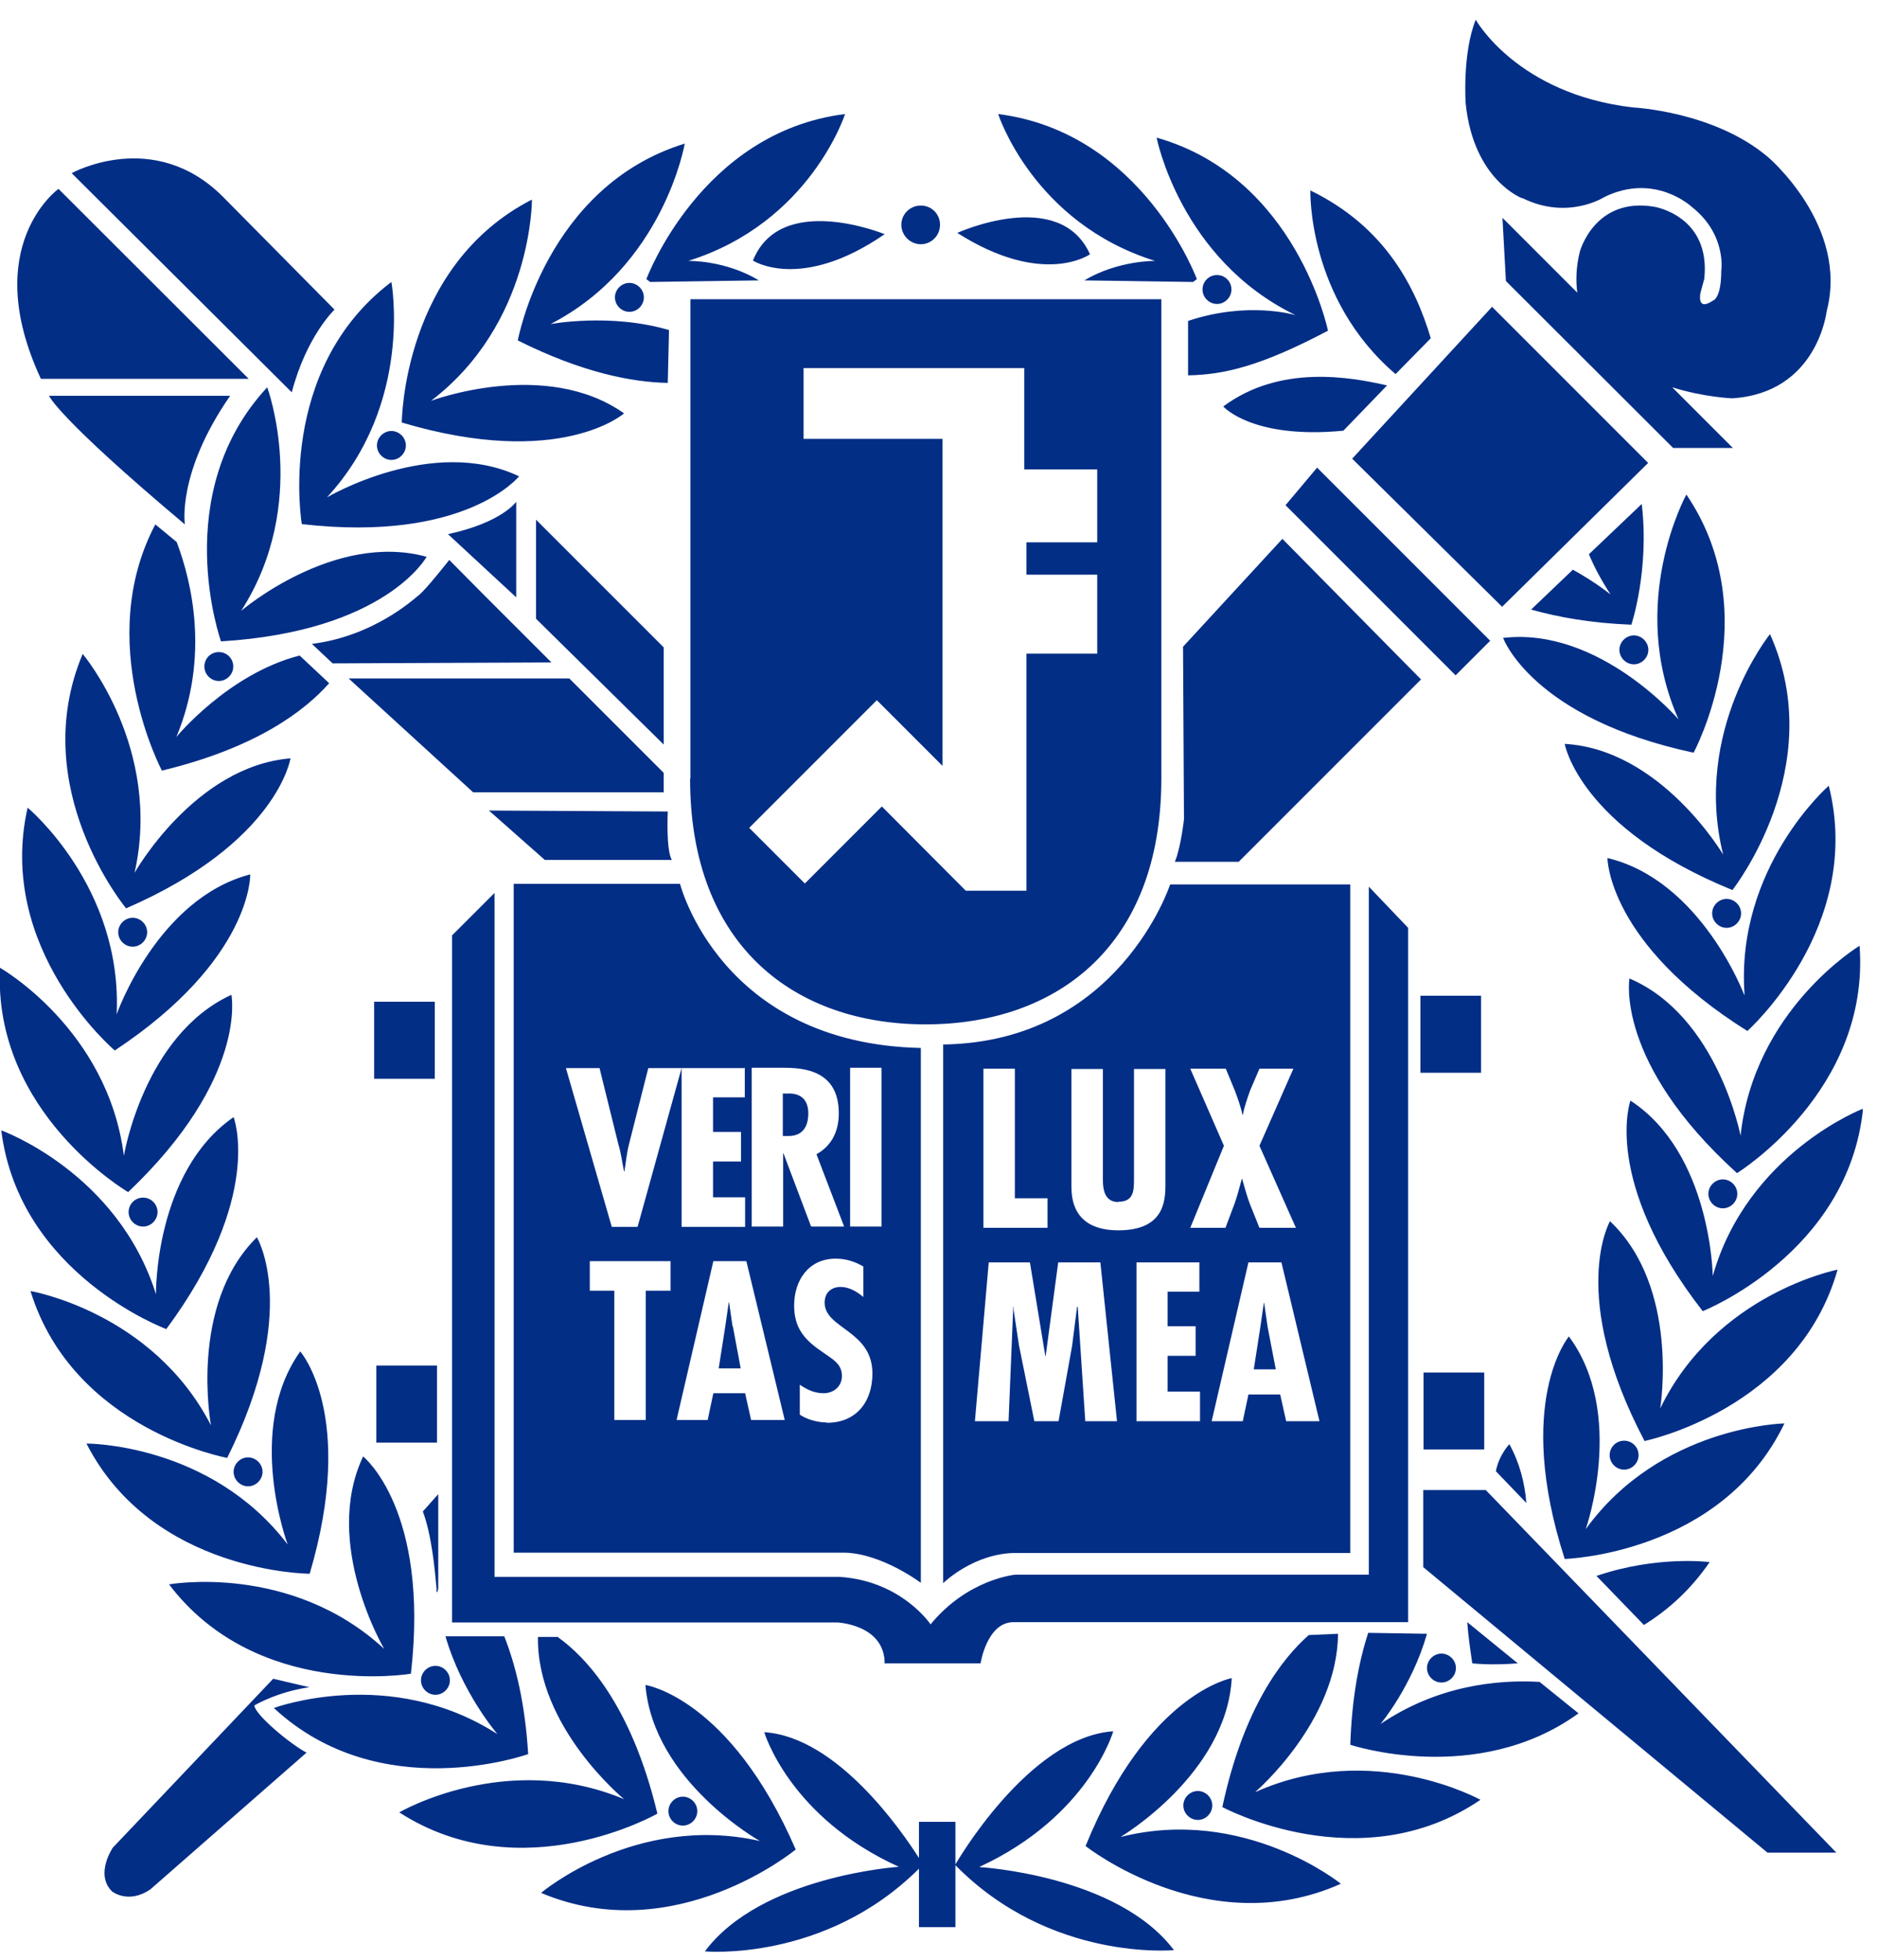 <svg width="68" height="71" viewBox="0 0 68 71" fill="none" xmlns="http://www.w3.org/2000/svg">
<g id="_?_&#237;&#154;&#132;&#236;&#177;&#136;&#237;&#154;&#153;_1" clip-path="url(#clip0_243_760)">
<path id="Vector" d="M39.488 9.21C38.383 6.75 34.681 8.436 34.681 8.436C37.802 10.418 39.488 9.21 39.488 9.21ZM33.36 8.846C33.748 8.846 34.055 8.527 34.055 8.14C34.055 7.753 33.748 7.445 33.36 7.445C32.973 7.445 32.654 7.753 32.654 8.14C32.654 8.527 32.973 8.846 33.36 8.846ZM41.846 9.45C41.846 9.45 40.502 9.427 39.283 10.156L43.224 10.213L43.36 10.11C43.36 10.11 41.401 4.791 36.162 4.131C36.162 4.131 37.426 8.072 41.846 9.45ZM44.613 10.486C44.613 10.201 44.385 9.962 44.089 9.962C43.793 9.962 43.565 10.201 43.565 10.486C43.565 10.771 43.804 11.01 44.089 11.01C44.374 11.01 44.613 10.771 44.613 10.486ZM23.554 10.213L27.495 10.156C26.265 9.415 24.932 9.45 24.932 9.45C29.351 8.072 30.615 4.131 30.615 4.131C25.388 4.78 23.417 10.11 23.417 10.11L23.554 10.213ZM22.278 10.771C22.278 11.056 22.517 11.295 22.802 11.295C23.087 11.295 23.326 11.056 23.326 10.771C23.326 10.486 23.087 10.247 22.802 10.247C22.517 10.247 22.278 10.486 22.278 10.771ZM22.609 14.973C19.761 12.958 15.615 14.518 15.615 14.518C19.294 11.716 19.271 7.229 19.271 7.229C14.579 9.632 14.556 15.304 14.556 15.304C20.297 17.012 22.609 14.973 22.609 14.973ZM24.192 13.869L24.237 11.955C22.107 11.329 19.943 11.739 19.943 11.739C24.055 9.62 24.807 5.201 24.807 5.201C19.773 6.75 18.759 12.331 18.759 12.331C21.082 13.493 22.893 13.846 24.192 13.869ZM46.914 11.409C46.914 11.409 45.205 10.896 43.041 11.625V13.595C44.351 13.573 45.695 13.254 48.11 11.978C48.11 11.978 46.971 6.42 41.902 4.985C41.902 4.985 42.757 9.381 46.925 11.409M27.278 9.438C27.278 9.438 29.009 10.577 32.05 8.482C32.05 8.482 28.281 6.933 27.278 9.438ZM53.656 36.067H51.458V38.857H53.656V36.067ZM47.711 16.944L46.572 18.299L52.734 24.461L53.987 23.208L47.711 16.933V16.944ZM59.704 16.762L54.055 11.113L48.987 16.614L54.419 21.978L59.704 16.773V16.762ZM13.656 16.135C13.656 16.42 13.896 16.659 14.18 16.659C14.465 16.659 14.704 16.42 14.704 16.135C14.704 15.851 14.465 15.611 14.18 15.611C13.896 15.611 13.656 15.851 13.656 16.135ZM55.479 22.081C56.447 22.354 57.643 22.57 59.101 22.627C59.101 22.627 59.761 20.657 59.477 18.254L57.563 20.076C57.768 20.566 58.03 21.044 58.349 21.534C58.349 21.534 57.825 21.101 56.982 20.634L55.467 22.081H55.479ZM53.77 49.712H51.572V52.502H53.77V49.712ZM50.559 13.55L51.834 12.252C51.287 10.418 50.194 8.22 47.472 6.898C47.472 6.898 47.358 10.816 50.559 13.55ZM62.028 33.083C62.028 33.368 62.267 33.607 62.552 33.607C62.836 33.607 63.076 33.368 63.076 33.083C63.076 32.798 62.836 32.559 62.552 32.559C62.267 32.559 62.028 32.798 62.028 33.083ZM55.148 7.172C56.8 7.992 58.121 7.138 58.121 7.138C59.955 6.238 61.287 7.491 61.287 7.491C62.563 8.493 62.358 9.803 62.358 9.803C62.358 10.816 62.062 10.885 62.062 10.885C61.447 11.306 61.606 10.6 61.606 10.6L61.743 10.099C61.982 7.821 59.943 7.491 59.943 7.491C57.768 7.115 57.233 9.119 57.233 9.119C57.096 9.677 57.085 10.167 57.142 10.6L54.431 7.889L54.556 10.179L60.615 16.226H62.779L60.581 14.028C61.743 14.393 62.757 14.427 62.757 14.427C65.843 14.233 66.174 11.283 66.174 11.283C66.993 8.197 64.066 5.702 64.066 5.702C62.107 4.028 59.158 3.892 59.158 3.892C54.955 3.402 53.463 0.714 53.463 0.714C52.973 1.933 53.098 3.743 53.098 3.743C53.383 6.534 55.148 7.183 55.148 7.183M62.768 32.229C62.768 32.229 66.287 27.775 64.123 22.969C64.123 22.969 61.31 26.454 62.426 30.953C62.426 30.953 60.171 27.138 56.686 26.944C56.686 26.944 57.221 29.985 62.768 32.24M59.192 24.062C59.477 24.062 59.716 23.823 59.716 23.538C59.716 23.254 59.477 23.015 59.192 23.015C58.907 23.015 58.668 23.254 58.668 23.538C58.668 23.823 58.907 24.062 59.192 24.062ZM48.668 15.6L50.251 13.96C48.907 13.652 46.367 13.197 44.317 14.723C44.317 14.723 45.365 15.919 48.668 15.6ZM61.356 27.263C61.356 27.263 64.055 22.274 61.094 17.912C61.094 17.912 58.93 21.83 60.809 26.056C60.809 26.056 57.928 22.696 54.454 23.106C54.454 23.106 55.502 26.01 61.356 27.263ZM42.87 65.395C42.87 65.68 43.11 65.919 43.395 65.919C43.679 65.919 43.918 65.68 43.918 65.395C43.918 65.11 43.679 64.871 43.395 64.871C43.11 64.871 42.87 65.11 42.87 65.395ZM45.49 64.894C45.49 64.894 48.451 62.354 48.474 59.176L47.415 59.222C46.458 60.065 45.057 61.841 44.283 65.452C44.283 65.452 49.283 68.151 53.634 65.19C53.634 65.19 49.716 63.015 45.49 64.905M40.615 66.522C40.615 66.522 44.431 64.256 44.624 60.782C44.624 60.782 41.584 61.318 39.328 66.864C39.328 66.864 43.77 70.384 48.577 68.231C48.577 68.231 45.092 65.406 40.604 66.534M35.49 67.616C39.454 65.782 40.331 62.707 40.331 62.707C37.244 62.923 34.602 67.548 34.602 67.548C38.053 71.067 42.529 70.634 42.529 70.634C40.479 67.912 35.49 67.627 35.49 67.627M33.292 65.999V67.297C32.688 66.352 30.342 62.912 27.688 62.741C27.688 62.741 28.588 65.816 32.563 67.616C32.563 67.616 27.574 67.946 25.536 70.68C25.536 70.68 29.887 71.078 33.292 67.684V69.803H34.613V65.987H33.292V65.999ZM51.561 53.971V56.762L64.032 67.103H66.527L53.827 53.971H51.561ZM50.012 62.445C50.012 62.445 51.151 61.09 51.697 59.176L49.568 59.142C49.226 60.19 48.975 61.511 48.918 63.197C48.918 63.197 53.508 64.723 57.187 62.058L55.775 60.919C54.203 60.828 52.05 61.067 50.012 62.445ZM25.262 65.6C25.262 65.315 25.023 65.076 24.738 65.076C24.454 65.076 24.215 65.315 24.215 65.6C24.215 65.885 24.454 66.124 24.738 66.124C25.023 66.124 25.262 65.885 25.262 65.6ZM60.148 50.999C60.148 50.999 60.866 46.625 58.326 44.233C58.326 44.233 56.788 46.898 59.579 52.194C59.579 52.194 65.137 51.056 66.572 45.987C66.572 45.987 62.176 46.841 60.148 51.01M55 60.258L53.155 58.755C53.189 59.222 53.258 59.712 53.337 60.247C53.337 60.247 53.998 60.327 54.989 60.247M52.221 60.942C52.506 60.942 52.745 60.703 52.745 60.418C52.745 60.133 52.506 59.894 52.221 59.894C51.937 59.894 51.697 60.133 51.697 60.418C51.697 60.703 51.937 60.942 52.221 60.942ZM8.463 53.311C8.463 53.595 8.702 53.835 8.987 53.835C9.271 53.835 9.511 53.595 9.511 53.311C9.511 53.026 9.271 52.787 8.987 52.787C8.702 52.787 8.463 53.026 8.463 53.311ZM4.647 43.174C8.987 39.051 8.383 36.033 8.383 36.033C5.205 37.491 4.488 41.864 4.488 41.864C3.907 37.274 0 35.053 0 35.053C-0.262 40.315 4.636 43.174 4.636 43.174M4.659 43.903C4.659 44.188 4.898 44.427 5.183 44.427C5.467 44.427 5.707 44.188 5.707 43.903C5.707 43.618 5.479 43.379 5.183 43.379C4.886 43.379 4.659 43.618 4.659 43.903ZM12.119 11.215L8.076 7.126C5.57 4.62 2.597 6.272 2.597 6.272L10.57 14.21C11.105 12.172 12.119 11.215 12.119 11.215ZM9.009 13.721L2.119 6.841C2.119 6.841 -0.763 8.903 1.481 13.721H8.998H9.009ZM6.025 48.14C9.579 43.334 8.463 40.463 8.463 40.463C5.593 42.445 5.65 46.876 5.65 46.876C4.26 42.456 0.046 40.942 0.046 40.942C0.695 46.169 6.025 48.14 6.025 48.14ZM9.214 61.773C9.214 61.773 10.023 61.283 11.208 61.112L9.898 60.805L4.089 66.921C4.089 66.921 3.429 67.878 4.055 68.504C4.055 68.504 4.636 68.983 5.445 68.436L11.105 63.481C10.536 63.185 9.283 62.149 9.214 61.785M20.228 59.29H19.488C19.442 62.57 22.609 65.167 22.609 65.167C18.337 63.379 14.465 65.645 14.465 65.645C18.896 68.504 23.816 65.691 23.816 65.691C22.859 61.693 21.174 59.985 20.217 59.302M8.235 52.798C10.9 47.445 9.306 44.814 9.306 44.814C6.823 47.263 7.643 51.625 7.643 51.625C5.524 47.513 1.105 46.762 1.105 46.762C2.654 51.796 8.246 52.809 8.246 52.809M23.383 61.033C23.668 64.518 27.529 66.682 27.529 66.682C23.019 65.668 19.602 68.561 19.602 68.561C24.454 70.611 28.827 66.99 28.827 66.99C26.447 61.5 23.395 61.033 23.395 61.033M10.934 18.983C16.88 19.666 18.805 17.252 18.805 17.252C15.661 15.759 11.845 18.015 11.845 18.015C14.989 14.609 14.18 10.213 14.18 10.213C9.978 13.39 10.934 18.983 10.934 18.983ZM11.219 57.001C12.916 51.261 10.877 48.949 10.877 48.949C8.861 51.785 10.422 55.942 10.422 55.942C7.62 52.263 3.132 52.286 3.132 52.286C5.536 56.978 11.208 57.001 11.208 57.001M54.681 52.308C54.681 52.308 54.306 52.696 54.192 53.288L55.297 54.438C55.24 53.721 55.057 52.992 54.681 52.308ZM17.7 29.347L19.738 31.147H24.34C24.123 30.782 24.192 29.393 24.192 29.393L17.711 29.358L17.7 29.347ZM29.112 15.896V13.334H37.107V17.001H39.75V19.643H37.187V20.816H39.75V23.675H37.187V32.263H34.989L31.948 29.21L29.158 32.001L27.142 29.985L31.766 25.361L34.146 27.741V15.896H29.123H29.112ZM25 28.197C25 34.29 28.816 37.103 33.531 37.103C38.246 37.103 42.073 34.302 42.073 28.197V10.839H25.012C25.012 10.839 25.012 22.115 25.012 28.197M18.702 18.174C18.702 18.174 18.189 18.926 16.23 19.347L18.702 21.636V18.174ZM40.524 43.527C41.082 43.527 41.082 43.106 41.082 42.684V38.721H42.221V42.912C42.221 43.527 42.153 44.563 40.513 44.563C39.454 44.563 38.816 44.074 38.816 42.992V38.721H39.955V42.445C39.955 42.878 39.898 43.538 40.524 43.538M43.451 45.714V46.785H42.301V48.037H43.315V49.108H42.301V50.406H43.474V51.477H41.173V45.725H43.463L43.451 45.714ZM43.133 38.709H44.408L44.738 39.507C44.841 39.791 44.955 40.087 45.012 40.384H45.023C45.08 40.087 45.183 39.803 45.285 39.507L45.627 38.709H46.857L45.627 41.5L46.948 44.472H45.627L45.262 43.561C45.16 43.265 45.08 42.992 45 42.696H44.989C44.909 42.98 44.841 43.265 44.738 43.561L44.397 44.472H43.121L44.34 41.5L43.121 38.709H43.133ZM46.595 51.477L46.379 50.509H45.228L45.023 51.477H43.896L45.228 45.725H46.424L47.802 51.477H46.584H46.595ZM39.317 51.477L39.044 47.331H39.021L38.839 48.755L38.349 51.477H37.472L36.914 48.721L36.72 47.434V47.331H36.709L36.538 51.477H35.319L35.82 45.725H37.312L37.87 49.119H37.882L38.337 45.725H39.864L40.467 51.477H39.306H39.317ZM35.627 38.709H36.766V43.402H37.95V44.472H35.627V38.721V38.709ZM34.169 37.821V57.343C34.169 57.343 35.274 56.249 36.811 56.249H48.918V32.035H42.392C42.392 32.035 40.536 37.741 34.169 37.832M29.283 40.327C29.283 39.917 29.089 39.575 28.508 39.609H28.36V41.147H28.565C29.078 41.147 29.283 40.805 29.283 40.327ZM45.798 47.194H45.786L45.661 48.06L45.422 49.598H46.219L45.923 48.06L45.798 47.194ZM15.171 21.557C14.966 21.727 13.508 23.049 11.299 23.322L12.05 24.028L19.978 23.994L17.517 21.534L16.276 20.281C16.276 20.281 15.388 21.409 15.171 21.557ZM59.363 52.707C59.363 52.422 59.135 52.183 58.839 52.183C58.542 52.183 58.315 52.422 58.315 52.707C58.315 52.992 58.554 53.231 58.839 53.231C59.123 53.231 59.363 52.992 59.363 52.707ZM62.415 43.766C62.7 43.766 62.939 43.527 62.939 43.242C62.939 42.958 62.7 42.718 62.415 42.718C62.13 42.718 61.891 42.958 61.891 43.242C61.891 43.527 62.13 43.766 62.415 43.766ZM59.066 39.871C59.066 39.871 58.019 42.775 61.686 47.491C61.686 47.491 66.959 45.406 67.495 40.156C67.495 40.156 63.315 41.762 62.05 46.215C62.05 46.215 61.993 41.785 59.078 39.871M63.064 41.169C63.064 41.169 62.244 36.807 59.032 35.441C59.032 35.441 58.497 38.481 62.928 42.491C62.928 42.491 67.757 39.518 67.369 34.256C67.369 34.256 63.531 36.568 63.053 41.169M56.834 48.413C56.834 48.413 54.852 50.771 56.686 56.466C56.686 56.466 62.358 56.306 64.647 51.557C64.647 51.557 60.171 51.636 57.449 55.384C57.449 55.384 58.918 51.204 56.834 48.402M63.189 36.033C63.189 36.033 61.629 31.887 58.235 31.078C58.235 31.078 58.235 34.165 63.303 37.343C63.303 37.343 67.54 33.573 66.253 28.459C66.253 28.459 62.87 31.409 63.201 36.021M59.556 58.857C60.422 58.322 61.253 57.582 61.937 56.58C61.937 56.58 60.046 56.329 57.836 57.081L59.556 58.857ZM26.538 48.037L26.413 47.172H26.401L26.276 48.037L26.037 49.563H26.834L26.549 48.037H26.538ZM9.681 14.028C6.094 17.889 8.007 23.231 8.007 23.231C13.987 22.866 15.456 20.167 15.456 20.167C12.096 19.245 8.736 22.126 8.736 22.126C11.242 18.231 9.681 14.028 9.681 14.028ZM32.085 60.247H35.524C35.524 60.247 35.752 58.755 36.72 58.755H51.014V33.607L49.59 32.115V57.035H36.788C36.788 57.035 35.069 57.183 33.713 58.835C33.713 58.835 32.666 57.263 30.422 57.115H17.916V32.343L16.378 33.88V58.766H30.331C30.331 58.766 32.05 58.835 32.05 60.258M5.331 33.766C5.331 33.481 5.091 33.242 4.807 33.242C4.522 33.242 4.283 33.481 4.283 33.766C4.283 34.051 4.522 34.29 4.807 34.29C5.091 34.29 5.331 34.051 5.331 33.766ZM4.875 31.614C5.889 27.103 2.996 23.686 2.996 23.686C0.946 28.538 4.568 32.901 4.568 32.901C10.057 30.52 10.524 27.468 10.524 27.468C7.05 27.753 4.875 31.614 4.875 31.614ZM1.003 29.245C-0.17 34.381 4.158 38.049 4.158 38.049C9.146 34.746 9.066 31.671 9.066 31.671C5.695 32.548 4.226 36.739 4.226 36.739C4.442 32.115 1.003 29.256 1.003 29.256M6.697 18.994C6.697 18.994 6.401 17.126 8.338 14.336H1.777C1.777 14.336 2.062 15.099 6.697 18.994ZM24.044 28.709V27.992L20.627 24.575H12.631L17.142 28.698H24.032L24.044 28.709ZM15.809 57.582C15.832 57.821 15.877 57.525 15.877 57.525V54.119L15.319 54.746C15.638 55.6 15.752 56.83 15.82 57.582M7.404 24.142C7.404 24.427 7.643 24.666 7.927 24.666C8.212 24.666 8.451 24.427 8.451 24.142C8.451 23.857 8.224 23.618 7.927 23.618C7.631 23.618 7.404 23.857 7.404 24.142ZM15.775 61.386C16.06 61.386 16.299 61.147 16.299 60.862C16.299 60.577 16.06 60.338 15.775 60.338C15.49 60.338 15.251 60.577 15.251 60.862C15.251 61.147 15.49 61.386 15.775 61.386ZM19.419 22.411L24.044 26.967V23.447L19.419 18.823V22.422V22.411ZM15.832 49.461H13.634V52.252H15.832V49.461ZM46.458 19.518L42.859 23.425L42.893 29.677C42.893 29.677 42.779 30.703 42.563 31.215H44.875L51.481 24.609L46.458 19.518ZM26.982 38.675V39.746H25.832V40.999H26.846V42.069H25.832V43.368H26.994V44.438H24.693V38.687L23.098 44.438H22.164L20.502 38.687H21.72L22.404 41.454C22.506 41.785 22.54 42.115 22.609 42.434H22.62C22.677 42.103 22.7 41.773 22.791 41.431L23.486 38.687H26.959L26.982 38.675ZM28.417 51.431H27.21L26.994 50.463H25.843L25.638 51.431H24.511L25.843 45.68H27.039L28.429 51.431H28.417ZM27.221 38.675H28.372C29.101 38.675 30.388 38.755 30.388 40.327C30.388 40.964 30.137 41.5 29.579 41.807L30.581 44.427H29.385L28.383 41.773H28.372V44.427H27.233V38.675H27.221ZM30.798 38.675H31.937V44.427H30.798V38.675ZM29.955 51.523C29.636 51.523 29.237 51.42 28.975 51.238V50.156C29.249 50.338 29.499 50.463 29.841 50.463C30.205 50.463 30.502 50.213 30.502 49.837C30.502 49.393 30.148 49.222 29.829 48.994C29.169 48.55 28.77 48.129 28.77 47.286C28.77 46.374 29.294 45.589 30.274 45.589C30.638 45.589 30.968 45.691 31.276 45.873V46.978C31.048 46.785 30.764 46.614 30.456 46.614C30.103 46.614 29.875 46.83 29.875 47.183C29.875 48.129 31.606 48.185 31.606 49.746C31.606 50.771 31.025 51.534 29.955 51.534M24.294 46.75H23.395V51.431H22.256V46.75H21.367V45.68H24.294V46.75ZM18.611 32.024V56.238H30.604C31.959 56.272 33.36 57.331 33.36 57.331V37.958C26.094 37.798 24.636 32.012 24.636 32.012H18.611V32.024ZM19.135 63.538C19.021 61.693 18.691 60.349 18.269 59.267H16.139C16.72 61.295 18.019 62.809 18.019 62.809C14.123 60.304 9.921 61.864 9.921 61.864C13.782 65.452 19.123 63.538 19.123 63.538M11.925 24.746L10.855 23.744C8.269 24.404 6.39 26.693 6.39 26.693C7.597 23.789 6.948 21.078 6.401 19.632L5.627 18.994C3.383 23.242 5.866 27.912 5.866 27.912C9.317 27.081 11.06 25.725 11.925 24.746ZM6.117 57.377C9.294 61.58 14.886 60.623 14.886 60.623C15.57 54.677 13.155 52.753 13.155 52.753C11.663 55.907 13.918 59.723 13.918 59.723C10.524 56.591 6.117 57.388 6.117 57.388M15.752 36.283H13.554V39.074H15.752V36.283Z" fill="#032E86"/>
</g>
<defs>
<clipPath id="clip0_243_760">
<rect width="67.483" height="70" fill="white" transform="translate(0 0.702)"/>
</clipPath>
</defs>
</svg>
